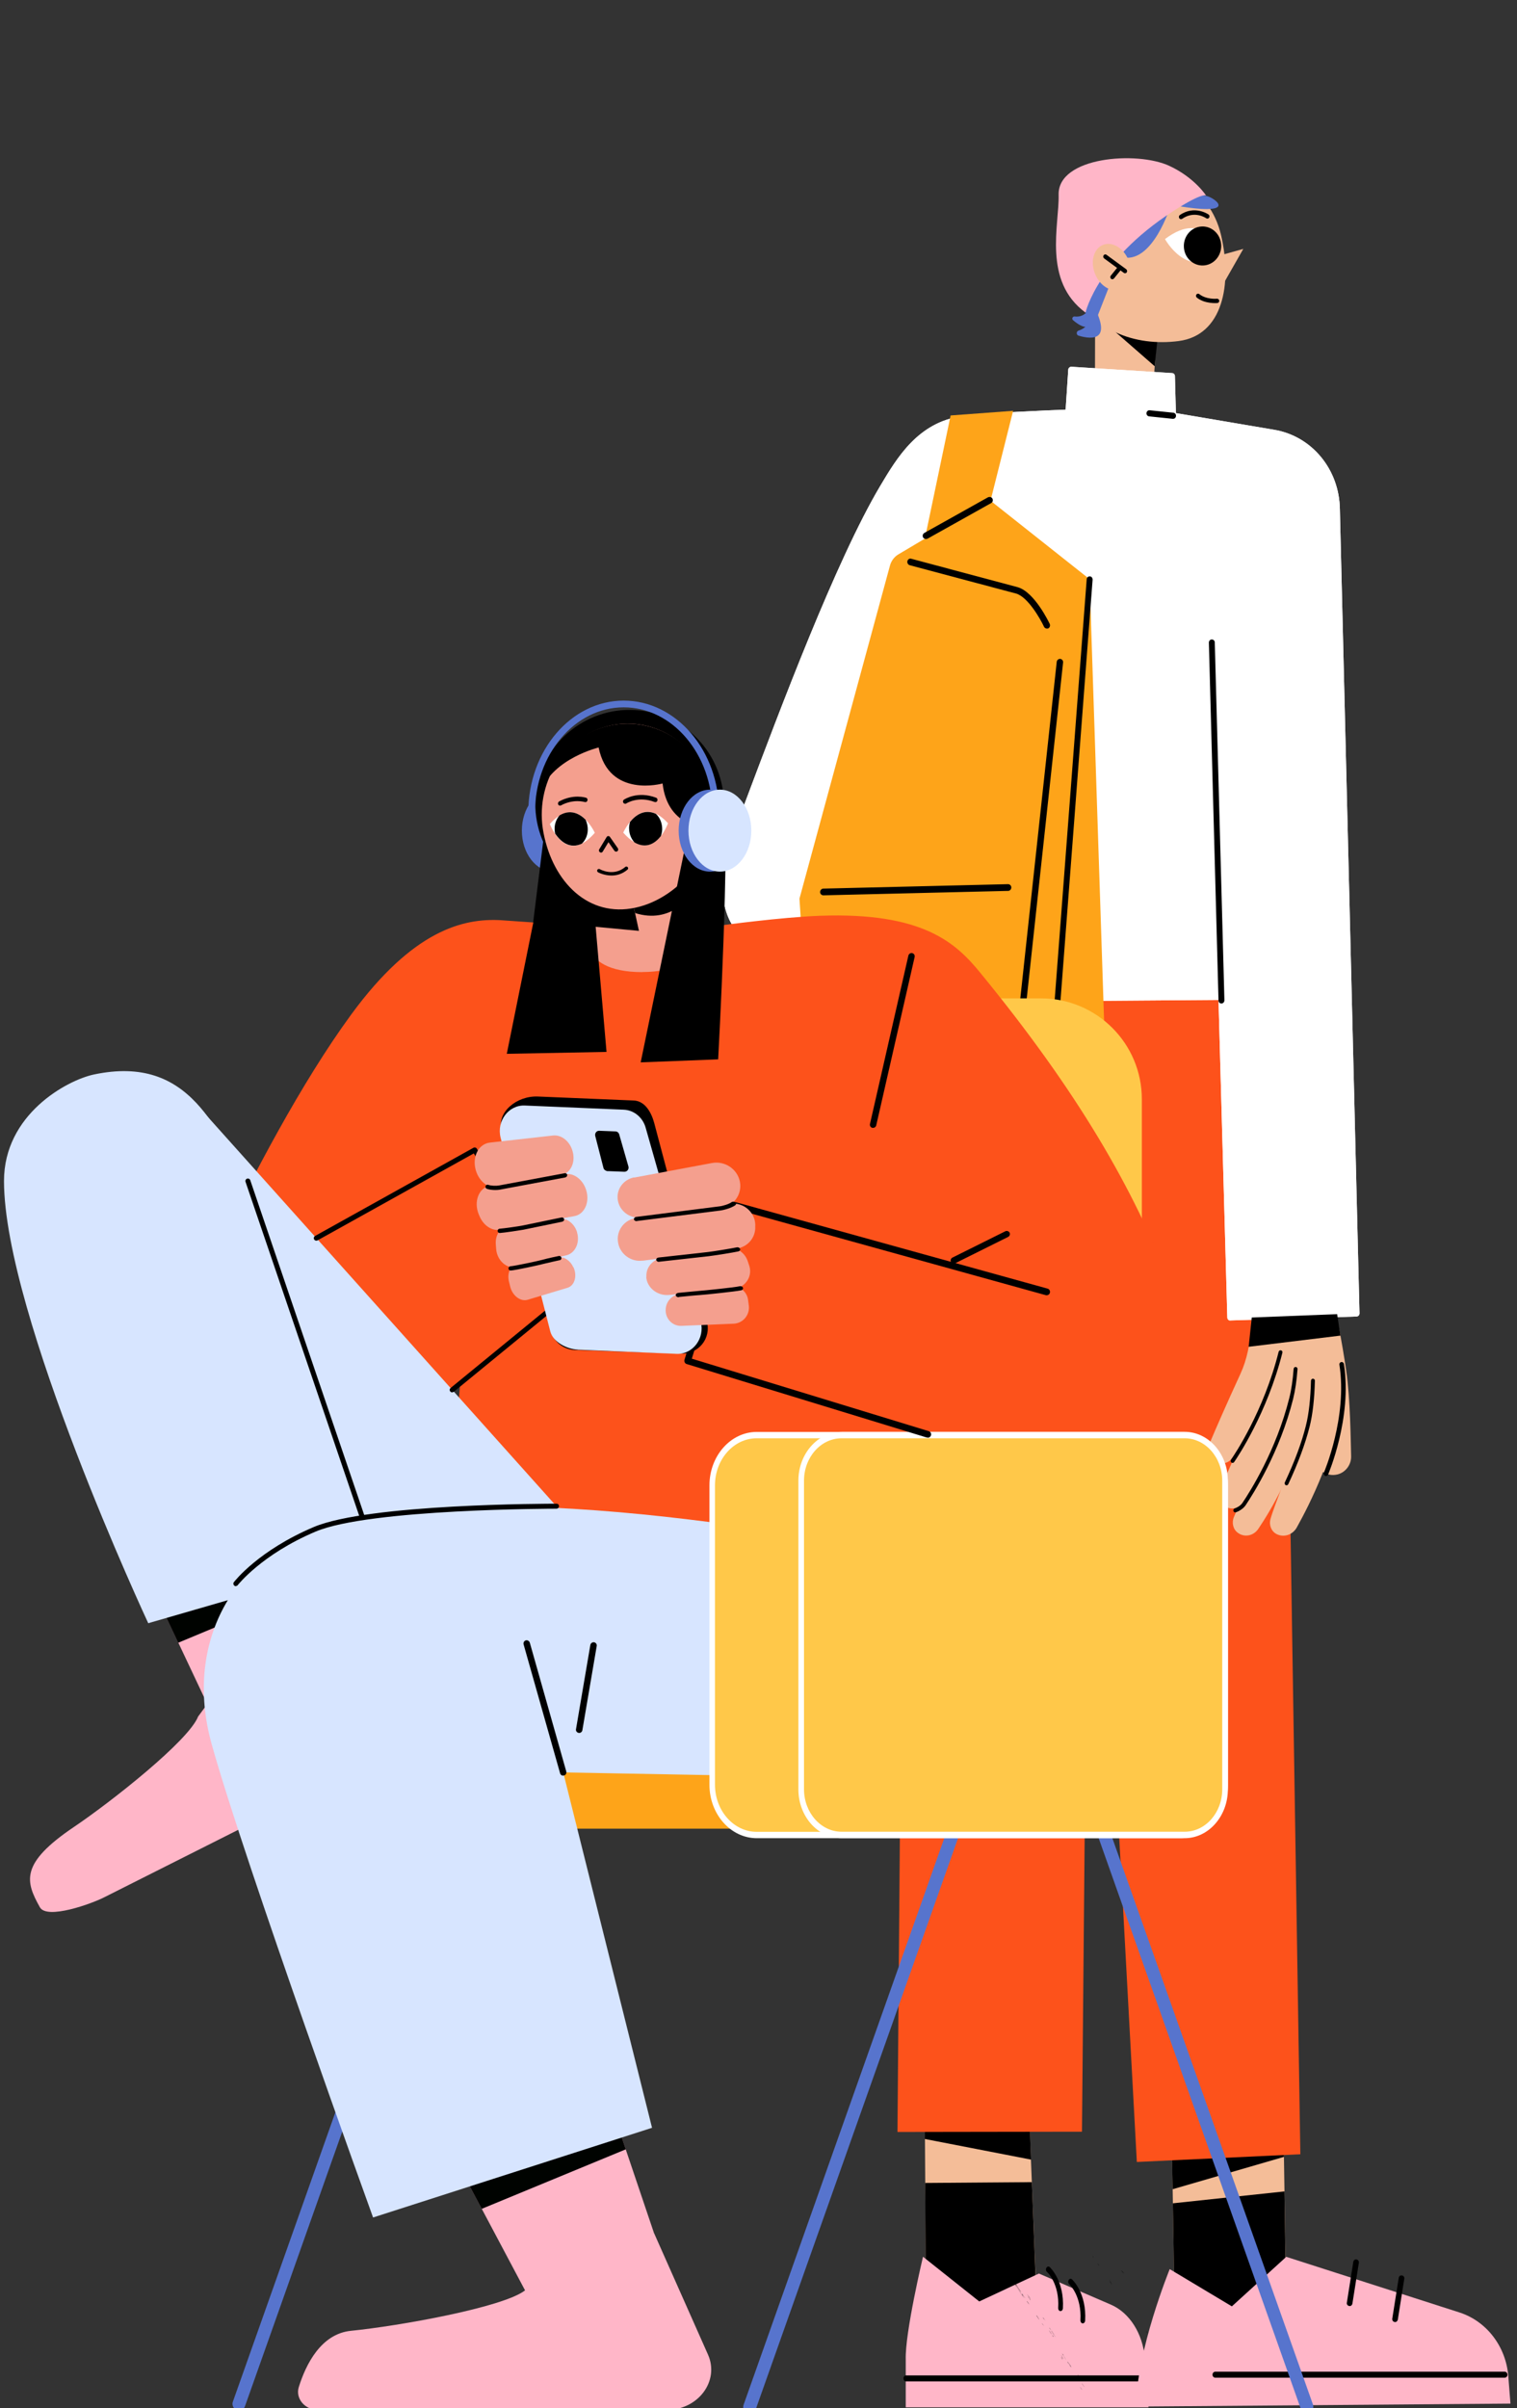 <?xml version="1.0" encoding="UTF-8"?>
<svg id="Calque_1" xmlns="http://www.w3.org/2000/svg" xmlns:xlink="http://www.w3.org/1999/xlink" version="1.1" viewBox="0 0 167 265">
  <rect x="0" y="0" width="167" height="265" fill="#333333" stroke="none"/>
  <!-- Generator: Adobe Illustrator 29.6.0, SVG Export Plug-In . SVG Version: 2.1.1 Build 207)  -->
  <defs>
    <style>
      .st0 {
        fill: #d7e5ff;
      }

      .st1 {
        fill: none;
      }

      .st2 {
        fill: #f4bd98;
      }

      .st3 {
        isolation: isolate;
      }

      .st4 {
        clip-path: url(#clippath-1);
      }

      .st5 {
        fill-rule: evenodd;
      }

      .st6 {
        fill: #fff;
      }

      .st7 {
        fill: #f49f8e;
      }

      .st8 {
        fill: #5774cd;
      }

      .st9 {
        mix-blend-mode: overlay;
        opacity: .4;
      }

      .st10 {
        fill: #fd521b;
      }

      .st11 {
        fill: #ffc849;
      }

      .st12 {
        fill: #fea419;
      }

      .st13 {
        fill: #000300;
      }

      .st14 {
        clip-path: url(#clippath);
      }

      .st15 {
        fill: #ffb6c8;
      }
    </style>
    <clipPath id="clippath">
      <rect class="st1" y="1.14" width="167" height="263.86"/>
    </clipPath>
    <clipPath id="clippath-1">
      <rect class="st1" x="67.17" y="3.31" width="99.11" height="300.3"/>
    </clipPath>
  </defs>
  <g class="st3">
    <g id="Calque_11" data-name="Calque_1">
      <g class="st14">
        <g>
          <g class="st4">
            <g>
              <path class="st2" d="M101.81,233.33l.13,19.58,7.96,7.4,4.11-9.69-.71-17.74-11.49.45h0Z"/>
              <path d="M113.59,240.14l-11.74.09.08,12.68,7.96,7.4,4.11-9.69-.41-10.48Z"/>
              <path class="st15" d="M101.61,248.35l6.19,4.92,6.57-3.07,7.92,3.42c2.06.89,3.51,3.18,3.74,5.89l.4,5.41h-26.72v-5.24c-.1-2.94,1.9-11.33,1.9-11.33h0Z"/>
              <g class="st9">
                <path class="st5" d="M109.96,248.81c.12.13.23.25.35.39-.08-.02-.2-.17-.35-.39Z"/>
                <path class="st5" d="M113.04,253.27l.05-.05s.13.32.08.15c.08.02.05.14.14.24-.07-.05-.16-.17-.27-.33h0Z"/>
                <path class="st5" d="M114.69,255.68c.05,0,.14.14.24.28-.1-.1-.16-.13-.24-.28Z"/>
                <path class="st5" d="M120.79,249.07s.14.19.17.2c-.01-.05-.04-.1-.07-.16.09.04.15.24.08.23-.1-.16-.15-.16-.18-.27h0Z"/>
                <path class="st5" d="M115.51,256.18s.06.03.02-.03c.09.07.03.11.18.27-.03.03-.12-.12-.21-.24h.01Z"/>
                <path class="st5" d="M115.48,256.46c.07.03.27.37.3.45-.06-.03-.27-.37-.3-.45Z"/>
                <path class="st5" d="M115.75,256.46c.1.12.19.29.34.49-.08-.05-.24-.34-.33-.42.02,0,.01-.03,0-.07h0Z"/>
                <path class="st5" d="M116.8,259.17c.1.07.17.29.28.39-.06.07-.19-.24-.28-.39Z"/>
                <path class="st5" d="M116.92,259.04c0-.1.11.14.11.03.07.1,0,.09.06.18-.06,0-.06-.07-.16-.21h0Z"/>
                <path class="st5" d="M116.83,259.38c.03.08.14.22.16.29-.1-.06-.21-.24-.16-.29Z"/>
                <path class="st5" d="M117.47,259.84c.12.1.44.53.47.66-.05,0-.11-.08-.19-.18.15.15-.22-.43-.19-.26-.08-.11.02-.09-.09-.22Z"/>
                <path class="st5" d="M118.64,261.37s.03-.03.03-.04c.12.15,0,.12.12.26-.03.02-.14-.19-.16-.22h.01Z"/>
                <path class="st5" d="M119.08,262.31c.08-.03.18.24.31.36-.06.02-.22-.28-.31-.36Z"/>
                <path class="st5" d="M118.92,262.74s.03-.03.03-.04c0,.06.22.3.15.3-.06-.09-.12-.18-.18-.27h0Z"/>
                <path class="st5" d="M110.6,249.59s-.04-.06-.06-.09c.01,0,0-.03-.02-.06.1.1.18.16.29.3-.03.05-.14-.18-.21-.16h0Z"/>
                <path class="st5" d="M111.81,251.23c-.08-.05-.27-.46-.18-.2-.22-.43-.43-.76-.71-1.1.21.31.19.36.29.54-.24-.26-.28-.54-.46-.67.04.07,0,.06-.03.04.08.12.19.26.16.3-.06-.03-.23-.4-.3-.37.79,1.11,1.39,2.01,2.14,3.13-.03-.09-.13-.22-.15-.3.03.03.06.09.07.07-.02-.04-.06-.09-.05-.1.1.18.3.4.25.27-.09-.03-.2-.26-.28-.4-.1-.09,0,.16-.13,0-.16-.33-.55-.72-.58-.93.14.12.4.68.57.71-.17-.26-.41-.54-.5-.79-.04-.03-.08-.06-.12-.1-.09-.19.04,0,0-.08h0v-.02ZM111.25,250.53c.03-.06.18.15.21.24-.04-.02-.12-.11-.21-.24Z"/>
                <path class="st5" d="M111.27,249.3s.14.18.19.26c-.03,0-.06-.03-.03.03-.04,0-.1-.19-.18-.28h.02Z"/>
                <path class="st5" d="M113.04,252.46c.12.11.32.32.42.55-.12-.12-.29-.39-.42-.55Z"/>
                <path class="st5" d="M113.19,252.85c-.04-.07,0-.07.01-.1.08.12.32.35.22.39-.09-.16-.17-.37-.24-.29h0Z"/>
                <path class="st5" d="M114.09,254.85s.01-.03,0-.07c.14.12.25.33.32.51-.1-.08-.18-.29-.32-.43h0Z"/>
                <path class="st5" d="M120.38,248.5c-.08-.11-.13-.3-.03-.2.02-.02,0,.09.03.2Z"/>
                <path class="st5" d="M114.89,255.21c-.06-.08-.05-.11-.11-.19.11.05.14.14.28.32.07.13-.17-.23-.17-.13Z"/>
                <path class="st5" d="M115.66,256.48c.16.14.38.55.57.7-.16-.06-.38-.46-.57-.7Z"/>
                <path class="st5" d="M115.93,257.05s0,.06.04.12c-.03.02-.11-.09-.14-.16.01-.04.21.1.15.14-.02-.03-.04-.06-.06-.09h0Z"/>
                <path class="st5" d="M122.07,250.79c-.02-.1.17.33.28.4-.12-.08.02.14.07.24-.1-.04-.16-.22-.29-.39.17.18,0-.14-.05-.26h0Z"/>
                <path class="st5" d="M123.58,250.09s-.12-.15-.16-.21c.07-.05.21.13.36.31-.15-.07-.15-.08-.19-.1h0Z"/>
                <path class="st5" d="M117.1,259.3c.08,0,.15.22.25.36-.06-.01-.12-.22-.25-.36Z"/>
                <path class="st5" d="M126.24,256.71s-.03-.06-.09-.14c.06.04.12.12,0-.07,0-.05.2.23.26.35-.03.01-.24-.32-.15-.14h-.02Z"/>
              </g>
              <path d="M113.3,232.87l-11.49.45v2.07l11.69,2.27-.19-4.8h-.01Z"/>
              <path d="M116.75,254.33h-.02c-.14,0-.25-.17-.24-.35.16-2.65-1.18-3.92-1.24-3.97-.12-.11-.14-.31-.05-.45s.25-.18.36-.07c.06.06,1.62,1.52,1.45,4.54-.01.17-.12.3-.26.3h0Z"/>
              <path d="M119.2,255.68h-.02c-.14,0-.25-.17-.24-.35.15-2.65-1.18-3.92-1.24-3.97-.12-.11-.14-.31-.05-.45.08-.14.25-.18.36-.07.07.06,1.62,1.52,1.45,4.54-.01.17-.12.3-.26.3h0Z"/>
              <path d="M126.43,262.07h-26.71c-.14,0-.26-.14-.26-.33s.12-.33.26-.33h26.71c.14,0,.26.14.26.33s-.12.33-.26.33Z"/>
              <path class="st2" d="M129.03,237.23l.25,14.73,6.07,4.63,6.18-7.26-.21-13.41-12.29,1.31Z"/>
              <path d="M152.02,262.44c-.09,0-.18-.04-.24-.12l-3.36-4.31-14.7.07c-.17,0-.31-.14-.31-.32s.14-.33.31-.33l14.85-.07c.09,0,.18.04.24.12l3.45,4.43c.11.14.09.35-.04.45-.06.05-.13.07-.19.07h-.01Z"/>
              <path d="M141.4,241.16l-12.28,1.31.15,9.49,6.07,4.63,6.18-7.26-.12-8.17Z"/>
              <path class="st15" d="M128.77,249.71s-3.69,9.05-3.69,15.13l41.2-.33-.24-3.03c-.26-3.26-2.39-6.04-5.38-7l-19.06-6.12-5.99,5.45-6.83-4.09h0Z"/>
              <path d="M129.09,240.92l12.25-3.56-.03-1.45-12.29,1.31.07,3.69h0Z"/>
              <path d="M148.57,253.77h-.05c-.17-.03-.29-.2-.25-.37l.71-4.49c.03-.18.19-.3.36-.26.17.03.28.2.25.37l-.71,4.49c-.03.16-.15.27-.3.27h0Z"/>
              <path d="M153.57,255.53h-.05c-.17-.03-.28-.2-.25-.37l.71-4.49c.03-.18.19-.3.36-.26.17.03.29.2.25.37l-.71,4.49c-.03.15-.15.27-.3.27h0Z"/>
              <path d="M165.64,261.66h-31.85c-.17,0-.31-.14-.31-.33s.14-.33.31-.33h31.85c.17,0,.31.14.31.33s-.14.33-.31.33Z"/>
              <path class="st10" d="M99.86,103.35l-1.06,131.27,20.31-.03,1-109.6,5.49-24.37h-3.99l-21.76,2.73h.01Z"/>
              <path class="st10" d="M141.01,101.47l2.14,135.6-18,.85-7.41-136.39,23.27-.05h0Z"/>
              <path d="M119.93,145.32c-.17,0-.31-.14-.32-.32l-1.39-22.14-4.89-1.5c-.18-.05-.27-.24-.22-.42.05-.18.23-.28.4-.23l5.11,1.57c.13.04.22.16.23.31l1.4,22.38c.01.19-.12.35-.3.36h-.02Z"/>
              <path class="st8" d="M120.35,32.84s-.36,2.19-2.04,1.99c-.23-.03-.36.26-.18.41,1.03.88,2.74,1.78,2.23-2.41h-.01Z"/>
              <path class="st2" d="M136.55,134.67s2.8,10.42.03,16.46c-1.66,3.61-2.72,6.06-3.31,7.45-.34.8-.1,1.73.57,2.22.58.42,1.38.27,1.81-.35,1.32-1.91,3.97-6.21,5.33-11.63,1.5-5.98-.38-16.84-.38-16.84l-4.04,2.7h-.01Z"/>
              <path class="st2" d="M138.16,141.4s2.35,8.79-.42,14.83c-1.78,3.89-2.88,6.43-3.43,7.74-.26.63-.08,1.35.45,1.74.72.53,1.72.33,2.24-.44,1.37-2.03,3.84-6.18,5.15-11.35,1.5-5.98-.38-16.84-.38-16.84l-3.6,4.32h0Z"/>
              <path class="st2" d="M139.68,144.38s2.35,8.79-.42,14.83c-1.79,3.89-2.88,6.43-3.43,7.75-.26.62-.08,1.36.45,1.73.72.53,1.72.33,2.24-.44,1.37-2.03,3.84-6.18,5.14-11.35,1.5-5.98-.38-16.84-.38-16.84l-3.6,4.32h0Z"/>
              <path class="st2" d="M138.24,130.72s6.78,20.83,4.84,27.21c-1.25,4.11-2.85,7.87-3.22,9.25-.18.66.1,1.35.67,1.64.79.41,1.77.1,2.23-.73,1.45-2.6,4.32-8.31,4.95-13.92.69-6.13-4.06-25.53-4.06-25.53l-5.42,2.07h.01Z"/>
              <path class="st2" d="M143.72,154.48l.99,6.05c.2,1.23,1.34,2.02,2.52,1.73.9-.22,1.55-1.08,1.51-2.04-.05-1.69-.08-6.16-.54-9.36-.96-6.66-2.36-11.76-3.51-14.4-1.84-4.22-2.49-8.4-2.49-8.4l-1.35,19.75,2.88,6.66h-.01Z"/>
              <path d="M141.12,148.66s-.06-.05-.1-.06c-.12-.03-.23.05-.26.16-1.64,6.55-4.87,11.34-5.24,11.87-.07.1-.05.24.04.32.1.07.23.05.3-.05.37-.54,3.64-5.39,5.31-12.03.02-.08,0-.16-.05-.21h0Z"/>
              <path d="M142.78,150.5s-.08-.06-.14-.07c-.12,0-.22.09-.23.21-.09,1.23-.25,2.32-.48,3.22-1.44,5.77-4.32,10.29-5.16,11.54-.19.28-.56.5-.85.6-.11.04-.17.16-.14.28s.15.18.26.15c.33-.11.81-.38,1.08-.77.85-1.27,3.76-5.85,5.23-11.69.23-.93.4-2.05.49-3.31,0-.07-.02-.13-.06-.17h0,0Z"/>
              <path d="M144.69,151.79s-.09-.07-.15-.07c-.12,0-.21.1-.22.22-.05,1.97-.23,3.64-.56,4.95-.46,1.86-1.22,3.9-2.32,6.25-.05.11,0,.25.1.3.1.05.23,0,.28-.11,1.11-2.37,1.87-4.44,2.35-6.33.34-1.35.53-3.06.58-5.06,0-.06-.02-.11-.06-.16h0Z"/>
              <path d="M145.72,162.14s0-.05.02-.08c.03-.06,2.61-6.12,1.71-11.87-.03-.14.07-.28.21-.3s.26.07.29.22c.92,5.91-1.72,12.11-1.75,12.17-.06.13-.21.19-.33.13-.1-.05-.15-.16-.15-.26h0Z"/>
              <path class="st2" d="M120.56,33.12l-.02,9.02,6.5-.72.44-6.48-6.93-1.82h0Z"/>
              <path class="st6" d="M129,41.39l.12,4.36,11.05,1.88c3.99.64,6.94,4.22,6.98,8.44l2.16,88.48-13.89.43-.98-35.28-35.77.26-9.84-7.81,2.99.21c-3.04,3.73-6.48,2.76-8.58,1.54-4.11-2.38-4.06-7.19-2.03-12.55,3.63-9.59,10.56-28.63,15.97-37.71,1.99-3.34,4.23-6.86,8.74-7.51,2.86-.41,11.69-.73,11.69-.73l.3-4.71,11.11.7h-.02Z"/>
              <path class="st6" d="M135.43,145.32c-.08,0-.16-.03-.22-.09s-.1-.15-.1-.24l-.97-34.95-35.45.26c-.07-.01-.14-.02-.2-.07l-7.85-6.23c-2.89,2.24-5.88,1.16-7.55.19-3.8-2.2-4.56-6.68-2.17-12.97.37-.97.76-2.03,1.2-3.18,3.71-9.87,9.92-26.4,14.79-34.58,1.85-3.11,4.16-6.98,8.97-7.66,2.58-.37,9.85-.66,11.43-.72l.29-4.4c.01-.18.17-.32.34-.32l11.1.7c.17,0,.3.16.3.33l.11,4.07,10.79,1.83c4.16.68,7.21,4.36,7.26,8.77l2.16,88.47c0,.19-.14.34-.32.35l-13.89.43h-.02ZM134.44,109.36c.18,0,.32.14.32.33l.97,34.94,13.25-.41-2.15-88.14c-.04-4.08-2.86-7.49-6.7-8.12l-11.06-1.88c-.15-.03-.26-.16-.27-.33l-.11-4.04-10.49-.66-.28,4.37c-.01.18-.15.31-.31.32-.09,0-8.84.33-11.66.73-4.17.6-6.32,3.68-8.5,7.35-4.84,8.14-11.04,24.63-14.74,34.48-.43,1.14-.83,2.21-1.2,3.18-2.27,6.01-1.64,10.09,1.88,12.13,1.8,1.04,4.29,1.75,6.7-.03l-1.46-1.16c-.12-.09-.16-.25-.11-.39s.19-.23.32-.22l2.99.21c.12,0,.23.09.28.2.05.12.03.25-.05.35-.3.37-.61.7-.92.98l7.64,6.06,35.66-.26h0ZM89.89,102.57l.73.58c.17-.15.34-.32.5-.49l-1.24-.09h0Z"/>
              <g id="mask2_16199_69816">
                <path class="st6" d="M135.43,145.32c-.08,0-.16-.03-.22-.09s-.1-.15-.1-.24l-.97-34.95-35.45.26c-.07-.01-.14-.02-.2-.07l-7.85-6.23c-2.89,2.24-5.88,1.16-7.55.19-3.8-2.2-4.56-6.68-2.17-12.97.37-.97.76-2.03,1.2-3.18,3.71-9.87,9.92-26.4,14.79-34.58,1.85-3.11,4.16-6.98,8.97-7.66,2.58-.37,9.85-.66,11.43-.72l.29-4.4c.01-.18.17-.32.34-.32l11.1.7c.17,0,.3.16.3.33l.11,4.07,10.79,1.83c4.16.68,7.21,4.36,7.26,8.77l2.16,88.47c0,.19-.14.34-.32.35l-13.89.43h-.02ZM134.44,109.36c.18,0,.32.14.32.33l.97,34.94,13.25-.41-2.15-88.14c-.04-4.08-2.86-7.49-6.7-8.12l-11.06-1.88c-.15-.03-.26-.16-.27-.33l-.11-4.04-10.49-.66-.28,4.37c-.01.18-.15.31-.31.32-.09,0-8.84.33-11.66.73-4.17.6-6.32,3.68-8.5,7.35-4.84,8.14-11.04,24.63-14.74,34.48-.43,1.14-.83,2.21-1.2,3.18-2.27,6.01-1.64,10.09,1.88,12.13,1.8,1.04,4.29,1.75,6.7-.03l-1.46-1.16c-.12-.09-.16-.25-.11-.39s.19-.23.32-.22l2.99.21c.12,0,.23.09.28.2.05.12.03.25-.05.35-.3.37-.61.7-.92.98l7.64,6.06,35.66-.26h0ZM89.89,102.57l.73.58c.17-.15.34-.32.5-.49l-1.24-.09h0Z"/>
              </g>
              <path class="st6" d="M135.52,56.41c-.05,0-.11,0-.16-.05-.16-.09-.21-.3-.12-.46,4.76-8.62,9.46-6.24,9.66-6.13.16.08.22.29.14.45-.08.17-.27.23-.43.15-.17-.09-4.37-2.16-8.8,5.87-.06.11-.17.17-.28.17h-.01Z"/>
              <path class="st12" d="M111.53,45.21l-3.53,14.04-6.6,2.01,3.25-15.54,6.88-.51Z"/>
              <path d="M127.11,40.3l.38-3.6-3.23.15-1.86-.66s4.71,4.11,4.71,4.11Z"/>
              <path class="st2" d="M118.17,31.33c-1.62-5.05.76-10.45,5.32-12.05,4.56-1.6,9.73,1.41,10.93,6.59,1.27,5.46.17,11.02-4.65,11.66-4.76.63-9.98-1.15-11.6-6.21h0Z"/>
              <path class="st2" d="M134.37,28.09l2.5-.7-2.39,4.19-.1-3.49h0Z"/>
              <path d="M134.02,33.35h0c-.06,0-1.37.12-2.27-.6-.1-.08-.12-.24-.04-.34.08-.11.23-.12.32-.04.76.61,1.93.51,1.94.5.13,0,.24.09.25.22s-.08.24-.2.26h0Z"/>
              <path d="M132.99,24.05c-.07.02-.14.01-.2-.03-.05-.03-1.28-.89-2.65.06-.11.07-.25.05-.32-.07-.07-.11-.05-.26.06-.34,1.64-1.14,3.15-.07,3.17-.06.1.07.13.22.06.34-.03.05-.07.07-.12.09h0Z"/>
              <path class="st8" d="M132.8,21.56c.98.2,3.87,2.38-3.9.98,0,0-2.03,6.76-5.52,5.72l-2.83,7.22s-2.08-1.86-2.36-3.32,2.13-9.25,2.13-9.25c0,0,9.47-1.98,12.48-1.35h0Z"/>
              <path class="st6" d="M134.22,27.83s-1.44-4.94-5.97-1.52c0,0,2.49,4.55,5.97,1.52Z"/>
              <path d="M130.34,27.34c.14,1.18,1.17,2.01,2.3,1.86s1.92-1.23,1.78-2.4c-.14-1.18-1.17-2.01-2.3-1.86s-1.92,1.23-1.78,2.4Z"/>
              <path class="st15" d="M132.8,21.56s-1.25-2-4.08-3.31c-3.56-1.65-12.28-1-12.18,3.18.08,3.31-1.77,9.5,2.96,12.97,0,0,1.37-6.15,10.49-11.69,2.63-1.6,2.81-1.16,2.81-1.16h0Z"/>
              <path class="st2" d="M120.61,30.28c-.6-1.32-.29-2.79.7-3.28.99-.49,2.27.18,2.87,1.5.6,1.32.29,2.79-.7,3.28-.98.49-2.27-.18-2.87-1.5Z"/>
              <path d="M123.88,30.07c-.05,0-.11,0-.16-.04l-2.17-1.59c-.1-.07-.13-.23-.06-.34s.22-.14.32-.06l2.17,1.59c.1.07.13.23.06.34-.04.06-.1.09-.16.1Z"/>
              <path d="M122.48,30.73c-.06,0-.12,0-.17-.05-.1-.09-.11-.24-.03-.34l.71-.88c.08-.1.23-.12.32-.03.1.09.11.24.03.34l-.71.88s-.09.07-.15.09h0Z"/>
              <path d="M122.01,131.5l-9.9-23.56-.54,7.99,1.55,17.62,8.89-2.06h0Z"/>
              <path class="st12" d="M108.95,55.04l-9.97,5.92c-.49.26-.86.73-1.01,1.29l-9.96,36.64.72,11.22c.29,4.55,4.05,7.97,8.39,7.66l18.81-1.36,4.02-52.67-11-8.71h0Z"/>
              <path d="M115.32,69.17c-.15.03-.32-.05-.39-.2-.41-.88-1.77-3.25-3.04-3.64l-11.74-3.13c-.19-.05-.3-.25-.26-.45.05-.2.24-.32.43-.26l11.75,3.14c1.84.56,3.42,3.89,3.49,4.03.08.18.01.41-.16.49-.03.01-.06.03-.08.03h.01,0Z"/>
              <path d="M112.32,114.17h-.11c-.19-.02-.34-.2-.31-.41l4.43-40.92c.02-.2.2-.35.39-.33s.34.2.31.41l-4.43,40.92c-.02.16-.14.29-.28.32h0Z"/>
              <path d="M111.06,98.04h-.07l-20.35.49c-.19,0-.36-.16-.36-.36s.16-.37.34-.38l20.35-.49c.19,0,.36.16.36.36,0,.18-.12.34-.28.37h.01Z"/>
              <path class="st12" d="M119.95,63.75l2.23,67.94-9.13,1.8,5.81-69.05s1.09-.69,1.09-.69Z"/>
              <path d="M102.02,59.31c-.16.03-.32-.03-.4-.17-.1-.18-.03-.4.15-.5l6.97-3.9c.18-.1.42-.05.51.13.1.18.03.4-.15.5l-6.97,3.9s-.07.03-.11.04Z"/>
              <path d="M112.54,117.39c-.15,0-.29-.12-.32-.28-.03-.18.08-.36.27-.39l3.15-.58,3.99-52.4c.01-.19.18-.33.35-.31.18,0,.31.18.3.37l-4.02,52.67c-.01.16-.12.28-.27.31l-3.4.62h-.06,0Z"/>
              <path d="M134.46,110.43c-.18,0-.32-.14-.32-.33l-1.06-39.38c0-.19.14-.35.32-.35s.33.14.33.33l1.06,39.38c0,.19-.14.35-.32.35h0Z"/>
              <path d="M129.12,46.09h-.03l-2.59-.27c-.18-.02-.31-.18-.29-.37.02-.18.17-.32.36-.3l2.6.27c.18.02.31.18.29.37-.02.18-.15.3-.32.3h-.02Z"/>
              <path class="st8" d="M120.11,33.12s.61,2.64-1.37,3.26c-.27.08-.28.47-.01.56,1.56.46,3.88.6,1.38-3.81h0Z"/>
              <path class="st5" d="M147.56,146.98l-10.1,1.23.34-3.22,9.4-.37.36,2.37h0Z"/>
            </g>
          </g>
          <path class="st8" d="M60.91,95.92c1.91,0,3.46-2.02,3.46-4.51s-1.55-4.51-3.46-4.51-3.46,2.02-3.46,4.51,1.55,4.51,3.46,4.51Z"/>
          <path class="st11" d="M114.61,109.87h-52.19c-6.13,0-11.09,4.97-11.09,11.09v63.97c0,6.13,4.97,11.1,11.09,11.1h52.19c6.13,0,11.09-4.97,11.09-11.1v-63.97c0-6.13-4.97-11.09-11.09-11.09Z"/>
          <path d="M64.32,89.19l-3.34,26.97,10.98-.33-1.39-26.06-6.26-.57h.01Z"/>
          <path d="M60.37,87.97l-3.34,26.96,10.98-.33-1.39-26.06s-6.25-.57-6.25-.57Z"/>
          <path class="st15" d="M67.38,232.08l4.6,13.62-8.13,6.35h-6.05l-8.74-16.46,18.32-3.52h0Z"/>
          <path class="st13" d="M68.89,236.53l-1.51-4.45-18.32,3.52,3.97,7.48,15.86-6.55Z"/>
          <path d="M26.3,264.89s-.08,0-.12-.02c-.18-.07-.27-.27-.2-.45l25.58-72.2c.07-.18.26-.28.44-.21.18.07.27.27.2.45l-25.58,72.2c-.05.14-.18.23-.32.23Z"/>
          <path class="st8" d="M26.3,265.26c-.09,0-.17-.02-.25-.05-.36-.14-.55-.55-.41-.92l25.58-72.2c.07-.18.2-.33.38-.41.17-.08.36-.08.54,0,.36.14.55.55.41.92l-25.58,72.2c-.1.28-.37.47-.67.47Z"/>
          <path d="M82.52,265.23s-.08,0-.12-.02c-.18-.07-.27-.27-.2-.45l25.58-72.2c.07-.18.26-.27.44-.21.18.07.27.27.2.45l-25.58,72.2c-.05.14-.18.23-.32.23Z"/>
          <path class="st8" d="M82.52,265.6c-.09,0-.17-.01-.25-.04-.36-.14-.55-.55-.41-.92l25.58-72.2c.07-.18.2-.33.38-.41.17-.08.36-.08.54,0,.36.14.55.56.41.93l-25.58,72.2c-.1.29-.37.48-.67.48h0v-.03Z"/>
          <path d="M143.88,265.23c-.14,0-.27-.09-.32-.23l-25.58-72.2c-.07-.19.02-.39.2-.45.18-.07.37.03.44.21l25.58,72.2c.07.18-.02.38-.2.45-.04.01-.08.02-.12.02Z"/>
          <path class="st8" d="M143.88,265.6c-.3,0-.56-.19-.67-.48l-25.58-72.2c-.13-.37.06-.78.41-.92.18-.07.37-.06.54,0,.17.08.31.23.38.42l25.58,72.2c.13.37-.06.78-.41.92-.08.03-.16.05-.25.05h0Z"/>
          <path class="st7" d="M70.34,102.45l-1.62-7.45h8.22l1.55,7.3h3.14l-2.23,8.45-12.37,1.63-2.36-10.47,5.67.53h0Z"/>
          <path d="M70.63,95l-1.87.42,1.16,5.06c3.93,1.23,6.04-1.72,7.54-3.1l-.5-2.32-.04-.06h-6.29Z"/>
          <path class="st12" d="M85.45,157.22h-52.05c-3.04,0-5.5,2.46-5.5,5.5v33.02c0,3.04,2.46,5.5,5.5,5.5h52.05c3.04,0,5.5-2.46,5.5-5.5v-33.02c0-3.04-2.46-5.5-5.5-5.5Z"/>
          <path class="st10" d="M70.71,106.97c7.02,0,8.65-5.13,8.65-5.13,0,0,6.6-.9,10.88-1.06,11.41-.42,15.01,3.01,17.69,6.29,10.61,12.96,16.86,23.65,20.99,34.49,4,10.48.02,17.35-8.19,17.89-5.64.36-19.45-1.66-19.45-1.66l-3.89,13.99-49.84-.48c4.93-17.43,3.11-38.31,3.11-38.31l-23.87,27.83c-3-.03-15.06-2.29-9.82-7.91,0,0,10.77-26.34,21.69-41.26,6.84-9.34,12.36-10.58,16.37-10.39l9.64.67s-1.52,5.05,6.04,5.05h0Z"/>
          <path class="st10" d="M63.76,141.5l-11.07-13.37-28.11,23.25c-3.82,3.09-4.28,8.76-.99,12.42,3.07,3.42,8.28,3.82,11.84.91l28.34-23.21h-.01Z"/>
          <path class="st0" d="M20.78,120.57l46.56,51.98-32.75,4.94s-13.81-56.92-13.81-56.92Z"/>
          <path class="st15" d="M8.16,201.04c4.06-2.74,12.6-9.46,13.65-12.14l1.01-1.37-6.76-14.32,17.27-3.19,3.67,12.51,4.94,3.99c2.5,2.02,2.09,5.84-.78,7.33l-29.64,14.92c-1.43.74-6.36,2.51-7.13,1.12-1.58-2.83-2.23-4.81,3.77-8.85h0Z"/>
          <path class="st13" d="M34.64,174.52l-1.32-4.5-17.27,3.19,3.57,7.57,15.01-6.26h.01Z"/>
          <path class="st0" d="M38.36,172.26l-22.04,6.37S.45,144.65.44,129.97c0-7.33,6.91-11.08,9.88-11.72,10.75-2.28,13.54,6.33,17.32,12.73l11.32,32.77-.6,8.52h0Z"/>
          <path class="st10" d="M81.46,132.88l-4.79,18.93,39.54,9.81c5.32,1.38,10.73-2,11.88-7.42,1.07-5.05-2.01-10.02-6.98-11.29l-39.66-10.04h.01Z"/>
          <path d="M41.27,171.31c-.12,0-.22-.07-.26-.19l-13.98-41.06c-.05-.15.03-.3.17-.35.15-.05.3.03.35.17l13.98,41.06c.05.15-.03.3-.17.36-.03,0-.06,0-.09,0h0Z"/>
          <path d="M96.12,124.12h-.08c-.19-.04-.31-.23-.27-.42l4.23-18.54c.05-.19.23-.31.42-.27.19.04.31.23.27.42l-4.23,18.54c-.04.16-.18.27-.35.27h.01Z"/>
          <path class="st0" d="M37.19,167.49c-11.23,2.88-17.09,13.02-13.88,24.48,3.69,13.2,17.76,52.06,17.76,52.06l30.71-9.87-9.78-39.11,25.1.46c6.7.08,12.09-5.49,11.78-12.19l-.58-12.45s-40.29-8.71-61.1-3.38h0Z"/>
          <path d="M105.01,139.06c-.13,0-.25-.07-.32-.19-.09-.18-.01-.38.15-.47l5.83-2.9c.18-.09.39,0,.47.15.09.18.01.38-.16.47l-5.83,2.9c-.05.02-.1.04-.15.04h.01Z"/>
          <path class="st11" d="M129.67,157.92h-46.06c-2.87,0-5.2,2.33-5.2,5.2v33.61c0,2.87,2.33,5.2,5.2,5.2h46.06c2.87,0,5.2-2.33,5.2-5.2v-33.61c0-2.87-2.33-5.2-5.2-5.2Z"/>
          <path class="st6" d="M129.97,202.29h-46.66c-2.87,0-5.21-2.64-5.21-5.88v-32.95c0-3.24,2.34-5.88,5.21-5.88h46.66c2.87,0,5.21,2.64,5.21,5.88v32.95c0,3.25-2.34,5.88-5.21,5.88ZM83.3,158.28c-2.53,0-4.59,2.32-4.59,5.18v32.95c0,2.85,2.06,5.18,4.59,5.18h46.66c2.53,0,4.59-2.32,4.59-5.18v-32.95c0-2.85-2.06-5.18-4.59-5.18h-46.66Z"/>
          <path class="st11" d="M130.13,157.92h-37.2c-2.61,0-4.73,2.12-4.73,4.73v34.54c0,2.61,2.12,4.73,4.73,4.73h37.2c2.61,0,4.73-2.12,4.73-4.73v-34.54c0-2.61-2.12-4.73-4.73-4.73Z"/>
          <path class="st6" d="M130.41,202.29h-37.76c-2.63,0-4.76-2.41-4.76-5.38v-33.96c0-2.97,2.14-5.38,4.76-5.38h37.76c2.63,0,4.76,2.41,4.76,5.38v33.96c0,2.97-2.14,5.38-4.76,5.38h0ZM92.65,158.28c-2.29,0-4.14,2.09-4.14,4.67v33.96c0,2.57,1.86,4.67,4.14,4.67h37.76c2.29,0,4.14-2.09,4.14-4.67v-33.96c0-2.57-1.86-4.67-4.14-4.67h-37.76Z"/>
          <path d="M62,195.41c-.16,0-.3-.1-.34-.26l-4.02-14.19c-.05-.19.06-.39.24-.44s.38.06.44.24l4.02,14.19c.05.19-.06.38-.24.44-.03,0-.07,0-.1,0h0Z"/>
          <path d="M63.76,190.7h-.06c-.19-.03-.33-.21-.29-.41l1.58-9.27c.04-.19.22-.32.41-.29.19.03.33.22.29.41l-1.58,9.27c-.03.17-.18.3-.35.3h0Z"/>
          <path class="st15" d="M71.98,245.7l5.96,13.42c1.29,2.91-1.08,6.09-4.56,6.09h-38.36c-1.47,0-2.53-1.27-2.12-2.54.77-2.46,2.43-5.84,5.74-6.17,5.24-.52,16.77-2.58,19.16-4.45l14.18-6.35h0Z"/>
          <path d="M79.33,91.19c1.49-5.54-1.8-11.23-7.33-12.71-5.54-1.49-11.23,1.8-12.71,7.33-1.49,5.54,1.8,11.23,7.33,12.71,5.54,1.49,11.23-1.8,12.71-7.33Z"/>
          <path class="st7" d="M59.84,91.69c-1.07-5.43,2.23-10.73,7.36-11.85,5.13-1.11,10.16,2.39,11.23,7.83,1.07,5.43-3.34,11.11-8.48,12.22-5.13,1.11-9.05-2.76-10.11-8.2Z"/>
          <path d="M102.14,158.2s-.07,0-.11,0l-26.44-8.09c-.1-.03-.17-.1-.21-.18-.04-.09-.06-.19-.03-.28l5.24-17.09c.06-.19.26-.3.45-.25l34.28,9.5c.2.05.31.26.26.46s-.26.31-.46.26l-33.93-9.4-5.03,16.39,26.09,7.98c.19.06.3.27.24.46-.05.15-.19.26-.36.26h.01Z"/>
          <path d="M25.97,174.56c-.06,0-.12-.02-.17-.06-.12-.1-.15-.27-.05-.39.11-.14,2.71-3.48,8.78-6.06,6.06-2.57,25.89-2.57,26.74-2.57.16,0,.28.12.27.28,0,.15-.13.27-.28.27-.18,0-20.57,0-26.52,2.52-5.93,2.51-8.53,5.85-8.56,5.88-.05.07-.13.11-.22.11h.01v.02Z"/>
          <path d="M79.08,88.65c-1.15-6.09-6.54-10.03-12.05-8.78-3.58.81-6.32,3.62-7.49,7.15,1.45-3.58,6.36-4.76,6.36-4.76,1.14,5.63,7.04,3.96,7.04,3.96.58,5.06,5.09,4.9,5.09,4.9l1.21-.3c.02-.72-.03-1.44-.16-2.16h0Z"/>
          <path d="M76.29,89l-5.76,27.91,8.53-.33s1.34-24.48.59-29.14l-3.35,1.55h0Z"/>
          <path d="M59.13,99.44l-3.34,16.53,10.98-.21-1.39-15.98-6.25-.35h0Z"/>
          <path d="M49.78,153.23c-.08,0-.16-.04-.21-.1-.1-.12-.08-.29.04-.39l12.14-9.94-9.59-15.87-17.2,9.57c-.13.07-.3.03-.38-.11-.07-.13-.03-.3.11-.38l17.43-9.7c.13-.07.3-.03.37.1l9.85,16.31c.07.12.04.27-.06.35l-12.32,10.09s-.11.06-.18.06h0Z"/>
          <path d="M63.25,148.56l11.72.4c1.91.08,3.34-1.65,2.85-3.52l-5.79-21.82c-.32-1.21-1.03-2.46-2.26-2.51l-10.55-.44c-2.37-.1-4.5,1.75-4.01,3.62l5.42,22.15c.32,1.21,1.38,2.06,2.61,2.12h.01Z"/>
          <path class="st0" d="M63.59,148.53l10.9.46c1.78.07,3.12-1.71,2.66-3.54l-6.05-21.27c-.3-1.18-1.28-2.01-2.43-2.06l-10.9-.46c-1.78-.07-3.12,1.71-2.66,3.54l5.47,21.32c.3,1.18,1.86,1.96,3,2h.01Z"/>
          <path d="M66.94,128.88l1.8.07c.3,0,.52-.28.44-.58l-1.01-3.52c-.05-.19-.21-.33-.4-.34l-1.8-.07c-.3-.02-.52.28-.44.58l.91,3.54c.05.19.31.33.5.33h0Z"/>
          <path class="st7" d="M69.81,129.59l8.56-1.6c1.42-.27,2.81.66,3.08,2.05.28,1.43-.73,2.78-2.21,2.95l-8.66,1c-1.27.15-2.43-.76-2.58-2-.14-1.15.65-2.2,1.81-2.42h0v.02Z"/>
          <path class="st7" d="M70.75,138.74l10.34-1.34c1.12-.15,1.97-1.04,2.05-2.16v-.23c.11-1.52-1.25-2.76-2.78-2.53l-10.35,1.56c-1.24.19-2.12,1.29-1.99,2.54.13,1.35,1.38,2.33,2.74,2.15h-.01Z"/>
          <path class="st7" d="M71.16,140.51c-.07-1.02.68-1.91,1.75-2.09l6.83-1.13c1.11-.18,2.21.44,2.56,1.46l.17.5c.43,1.24-.45,2.5-1.83,2.63l-7.01.63c-1.27.11-2.41-.8-2.49-1.99h.02Z"/>
          <path class="st7" d="M73.29,143.98c.09-.81.7-1.45,1.48-1.57l5.67-.83c.92-.13,1.78.51,1.91,1.46l.08.6c.15,1.04-.62,1.98-1.65,2.03l-5.75.24c-1.04.05-1.86-.86-1.74-1.91h0v-.02Z"/>
          <path d="M70.11,134.39c-.16,0-.3-.07-.32-.2-.02-.12.08-.25.24-.27l9.15-1.16c.39-.04,1.07-.25,1.35-.46.13-.09.31-.07.42.02.11.1.1.24-.03.33-.39.27-1.17.51-1.66.57l-9.14,1.15h-.02v.02Z"/>
          <path d="M72.57,138.86c-.16.02-.3-.07-.33-.2-.02-.13.09-.25.25-.27l5.48-.61c.41-.04,2.58-.39,3.13-.51.16-.04.32.04.37.16.04.13-.04.26-.21.29-.58.13-2.78.47-3.21.52l-5.48.61h-.01.01Z"/>
          <path d="M74.72,142.76c-.16,0-.3-.08-.33-.21-.02-.13.1-.24.26-.27.07,0,1.79-.18,2.32-.22.56-.04,3.91-.38,4.45-.51.16-.04.32.04.37.16.04.13-.04.26-.21.29-.6.13-4.02.49-4.56.52-.52.03-2.28.21-2.3.21h0v.03Z"/>
          <path class="st7" d="M60.88,124.96l-6.95.78c-1.15.13-1.89,1.37-1.62,2.76.27,1.43,1.48,2.43,2.65,2.19l6.83-1.37c1-.2,1.58-1.36,1.26-2.57-.28-1.12-1.23-1.9-2.17-1.79h0Z"/>
          <path class="st7" d="M63.25,133.83l-8.2,1.5c-.89.16-1.83-.46-2.26-1.49l-.09-.21c-.58-1.41.02-2.94,1.24-3.13l8.28-1.29c.99-.16,2.02.66,2.34,1.86.36,1.3-.25,2.57-1.32,2.76h.01Z"/>
          <path class="st7" d="M63.53,135.61c-.3-.98-1.15-1.62-2.02-1.5l-5.5.76c-.89.13-1.51,1.01-1.43,2.06l.04.52c.1,1.28,1.18,2.23,2.25,1.98l5.46-1.28c.99-.23,1.54-1.4,1.19-2.54h.01Z"/>
          <path class="st7" d="M63.11,139.45c-.33-.73-1.01-1.18-1.63-1.08l-4.52.73c-.74.12-1.15.96-.94,1.89l.14.58c.24,1.01,1.13,1.7,1.92,1.47l4.39-1.32c.79-.24,1.1-1.31.66-2.27h-.02Z"/>
          <path d="M62.26,129.56c.12-.03.2-.15.18-.27s-.15-.21-.27-.18l-7.24,1.35c-.3.06-.88.04-1.17-.07-.12-.04-.26,0-.3.13-.04.12,0,.26.13.3.38.15,1.05.17,1.43.1l7.24-1.35h0-.01Z"/>
          <path d="M61.93,134.43c.12-.03.2-.16.17-.27-.03-.13-.15-.21-.28-.18l-4.31.89c-.32.07-2.06.32-2.51.35-.13,0-.23.12-.22.25,0,.13.12.23.25.22.48-.03,2.25-.3,2.58-.36l4.31-.89h0Z"/>
          <path d="M61.63,138.68c.13-.03.2-.15.17-.28-.03-.13-.16-.21-.28-.18-.06,0-1.41.3-1.81.42-.43.12-3.05.68-3.51.71-.13,0-.23.12-.22.25,0,.13.12.23.25.22.5-.03,3.18-.61,3.59-.73.4-.1,1.78-.41,1.8-.41h.01Z"/>
          <path class="st6" d="M68.61,91.63s1.92-4.36,4.93-1.03c0,0-1.69,4.69-4.93,1.03Z"/>
          <path class="st6" d="M65.48,91.65s-1.97-4.34-4.95-.97c0,0,1.75,4.67,4.95.97Z"/>
          <path d="M66.17,93.68s-.03,0-.04-.01c-.04-.02-.04-.07-.02-.11l.81-1.34s.04-.04.07-.04.05.01.07.04l.86,1.23s.01.09-.01.11c-.04.03-.08.01-.11-.01l-.79-1.13-.75,1.24s-.04.04-.07.04h0l-.02-.02Z"/>
          <path d="M66.11,93.69c-.05-.03-.07-.1-.03-.16l.81-1.34s.05-.05.08-.05c.04,0,.07.01.09.04l.86,1.23s.02.05.02.08-.02.05-.04.07c-.04.04-.11.02-.15-.02l-.77-1.1-.72,1.2s-.05.05-.09.05c-.02,0-.04,0-.06-.01h0ZM67,92.39l.79,1.13s.04.03.07.01c0,0,.01-.02.02-.04v-.04l-.86-1.23s-.02-.02-.04-.02c-.01,0-.03,0-.04.02l-.81,1.34s0,.06.01.07c.02.01.05,0,.07-.01l.75-1.24s.01-.01.02-.01.01,0,.02.01h.01,0Z"/>
          <path d="M66.17,93.83s-.09-.01-.13-.04c-.1-.07-.14-.22-.07-.33l.81-1.34c.04-.07.11-.11.18-.11s.15.03.19.1l.86,1.23c.04.05.05.12.04.18,0,.07-.04.12-.09.16-.1.07-.24.05-.32-.05l-.66-.95-.63,1.04c-.04.07-.11.11-.19.11h0Z"/>
          <path d="M68.82,88.45c-.07,0-.16-.04-.2-.11-.07-.11-.04-.27.07-.34.06-.04,1.51-.99,3.54-.21.12.04.18.18.14.32-.04.13-.18.19-.3.15-1.8-.69-3.08.13-3.13.16-.04.03-.08.04-.13.04h0Z"/>
          <path d="M61.66,88.66c-.08,0-.17-.04-.21-.13-.06-.12,0-.27.1-.33,1.58-.86,2.92-.42,2.97-.41.13.04.19.18.15.31s-.17.2-.3.16c-.02,0-1.22-.38-2.61.37-.04.02-.07.03-.11.03h.01Z"/>
          <path d="M72.76,91.98c.1-.28.16-.6.13-.92-.04-.61-.3-1.15-.69-1.5-1.25-.57-2.23.14-2.84.89-.08.27-.13.55-.1.85.03.56.26,1.05.59,1.41,1.32.76,2.3.07,2.91-.71h0v-.02Z"/>
          <path d="M64.7,91.12c-.02-.33-.11-.64-.24-.92-.68-.67-1.67-1.18-2.86-.47-.36.41-.58.98-.54,1.61,0,.14.03.28.06.41.58.84,1.58,1.74,2.94,1.09.43-.41.69-1.04.64-1.72Z"/>
          <path d="M67.32,96.35c.55,0,1.17-.15,1.76-.65.08-.07.1-.19.02-.27-.07-.08-.19-.1-.27-.02-1.28,1.08-2.74.28-2.8.24-.1-.05-.21-.02-.27.07-.05.1-.02.21.07.27,0,0,.65.36,1.49.36h0Z"/>
          <path class="st8" d="M78.17,95.92c1.91,0,3.46-2.02,3.46-4.51s-1.55-4.51-3.46-4.51-3.46,2.02-3.46,4.51,1.55,4.51,3.46,4.51Z"/>
          <path class="st8" d="M78.79,89.76c-.21,0-.37-.16-.37-.37,0-6.37-4.38-11.55-9.76-11.55s-9.76,5.18-9.76,11.55c0,.21-.16.37-.37.37s-.37-.16-.37-.37c0-6.78,4.71-12.29,10.5-12.29s10.5,5.51,10.5,12.29c0,.21-.16.37-.37.37Z"/>
          <path class="st0" d="M82.71,91.41c0,2.49-1.55,4.51-3.46,4.51s-3.46-2.02-3.46-4.51,1.55-4.51,3.46-4.51,3.46,2.02,3.46,4.51Z"/>
        </g>
      </g>
    </g>
  </g>
</svg>